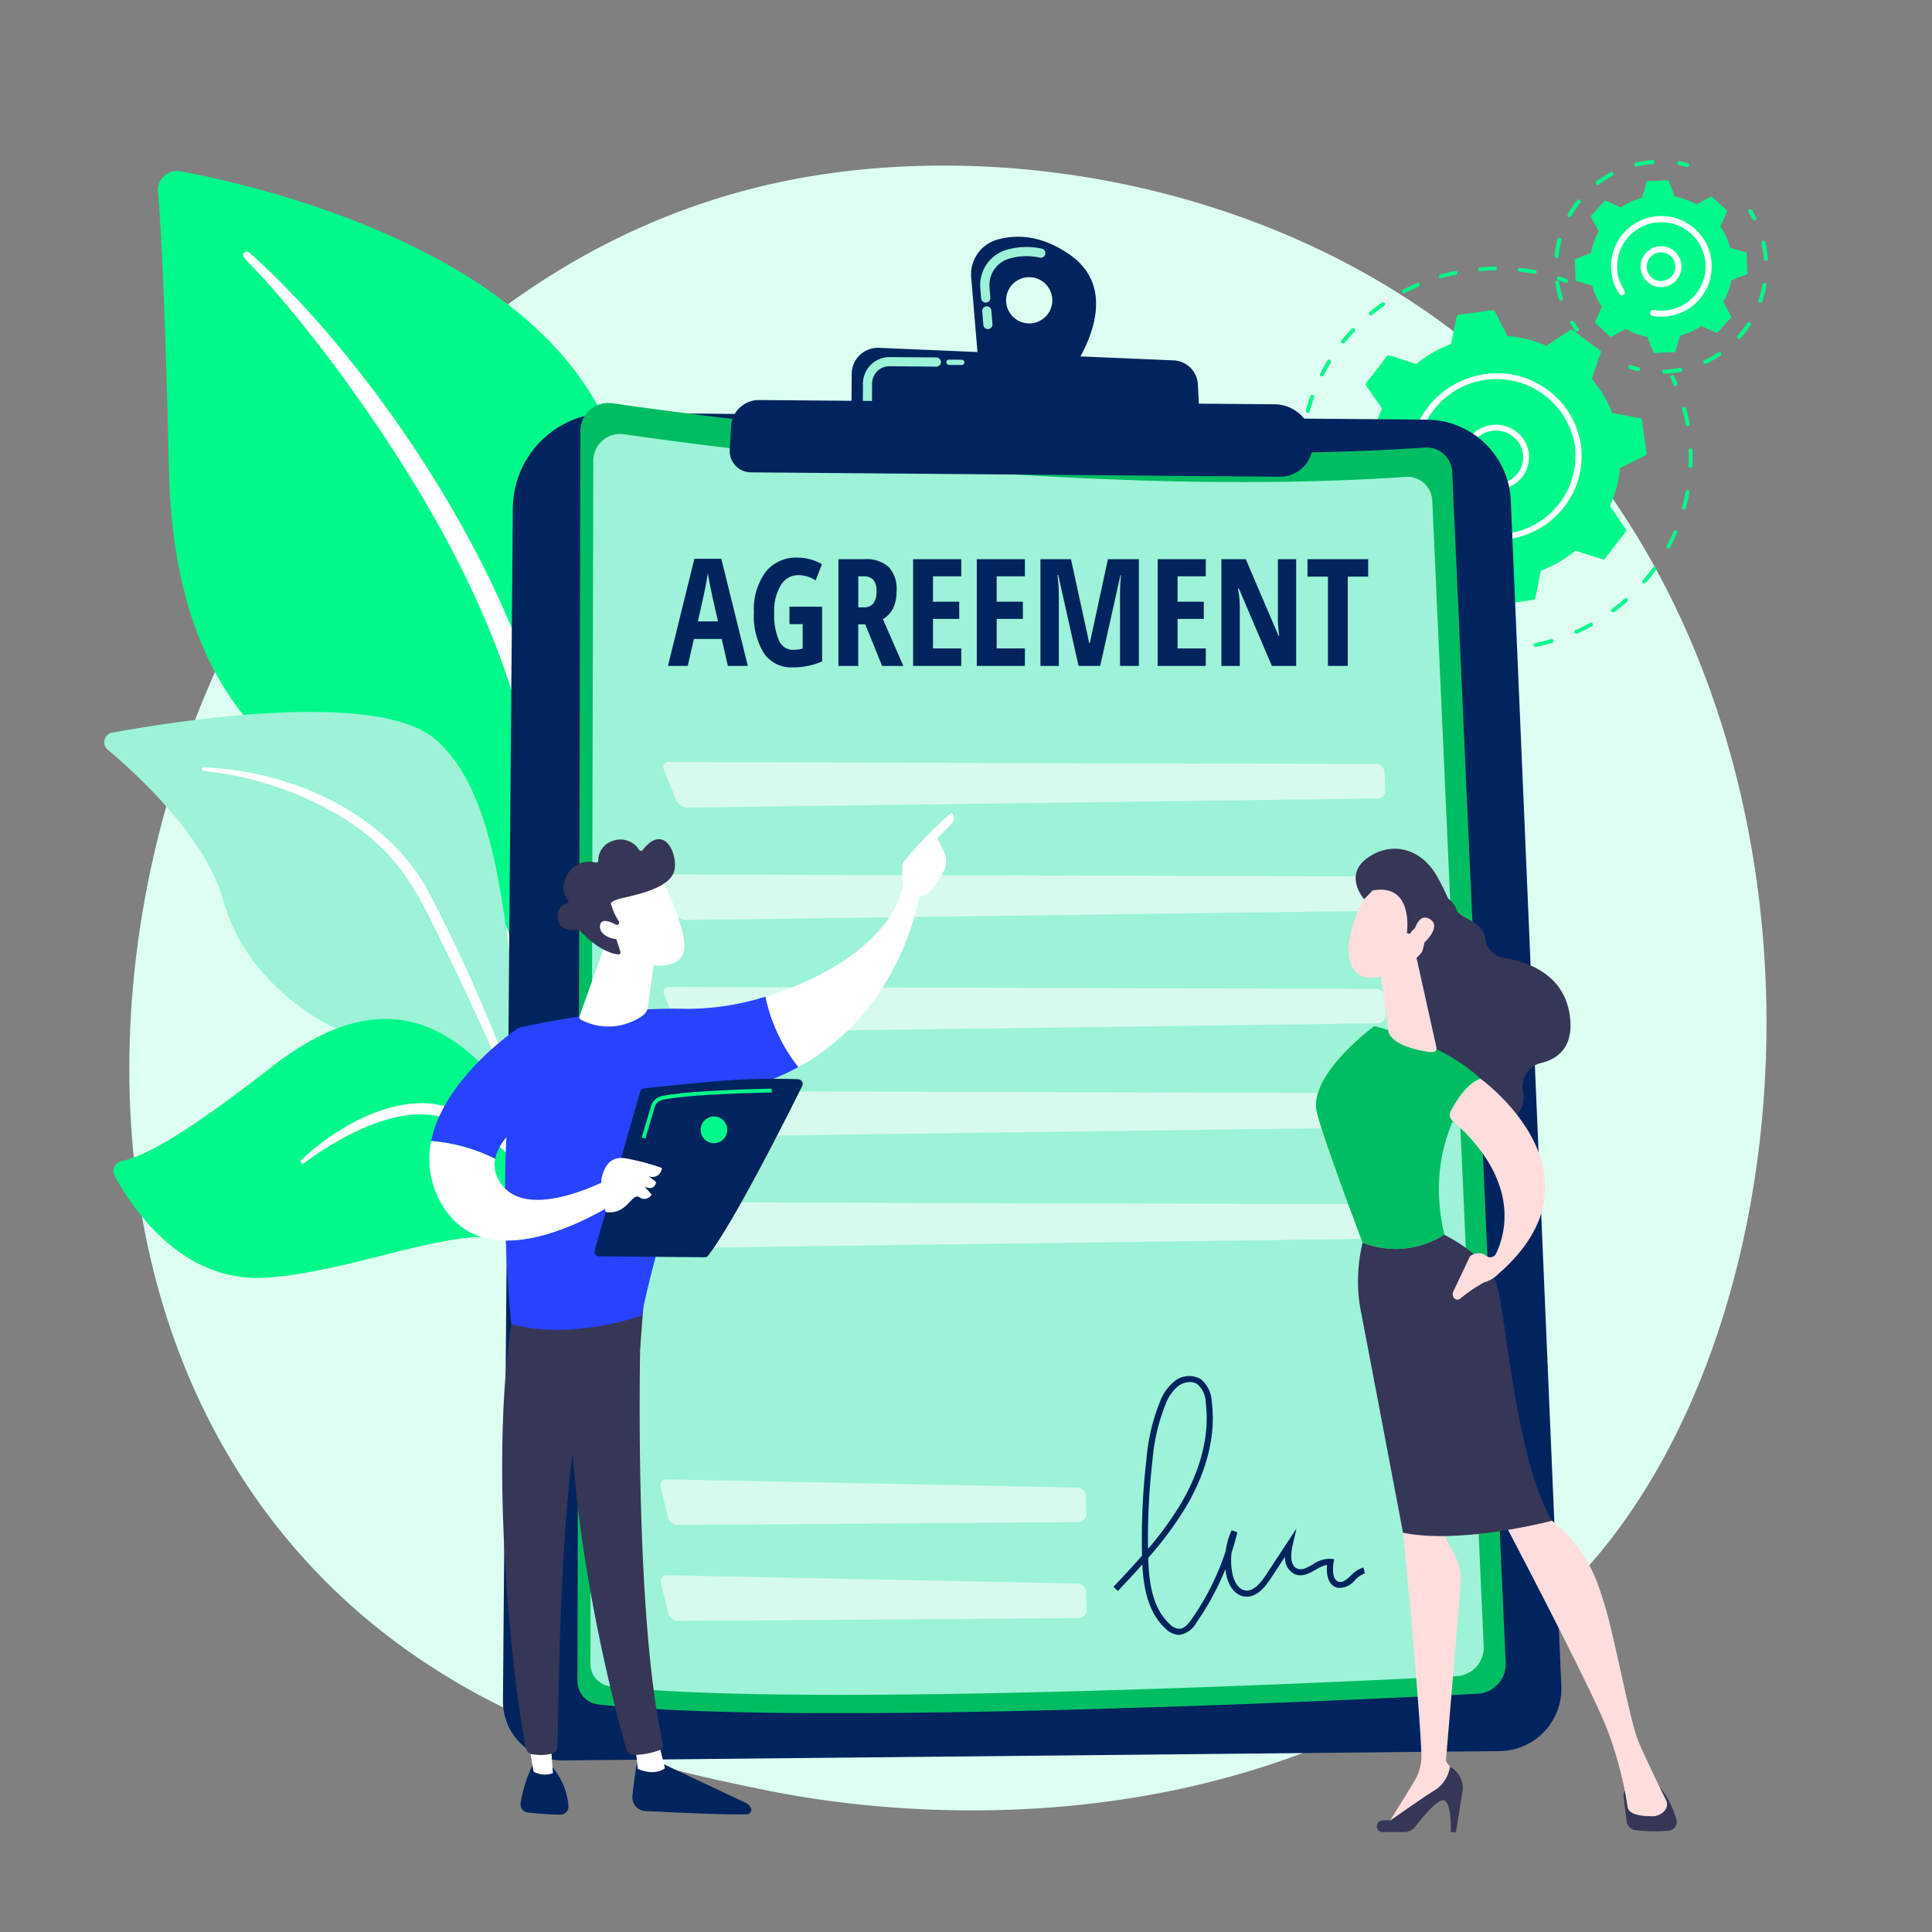 <?xml version="1.0" encoding="UTF-8"?>
<svg xmlns="http://www.w3.org/2000/svg" width="290" height="290" viewBox="0 0 290 290">
  <rect x="0" y="0" width="290" height="290" fill="#808080" stroke="none"/>
  <defs>
    <clipPath id="rnee7eniva">
      <path data-name="Rectangle 29303" style="fill:#fff" d="M0 0h249.718v251H0z"></path>
    </clipPath>
  </defs>
  <g data-name="Group 43848">
    <path data-name="Rectangle 29332" style="fill:none" d="M0 0h290v290H0z"></path>
    <g data-name="Frame (17)" transform="translate(15.641 24)" style="clip-path:url(#rnee7eniva)">
      <path data-name="Path 84211" d="M259.365 221.708a89.1 89.1 0 0 1-13.59 11.447c-44.346 31.814-96.814 22.545-107.966 20.277-16.467-3.344-48.3-9.807-71.311-36.87C31.681 175.614 37.1 111.107 64.114 68.527c4.939-7.79 31.034-51.016 84.067-57.945 32.092-4.2 69.509 4.267 96.6 26.965C301.65 85.191 297.6 181.45 259.365 221.708z" transform="translate(-38.333 -8.69)" style="fill:#ddfff2"></path>
      <path data-name="Path 84212" d="M2039.408 648.1a.307.307 0 0 1-.287-.143c-.2-.332-.395-.681-.583-1.022a.289.289 0 0 1 .125-.394c.35-.188.43.215.969 1.129a.285.285 0 0 1-.108.394.36.36 0 0 1-.116.036z" transform="translate(-1855.766 -588.542)" style="fill:#00f98b"></path>
      <path data-name="Path 84213" d="M2003.607 217.64c-.269-.7-.511-1.416-.717-2.142a.289.289 0 0 1 .206-.359c.43-.117.287.233 1.067 2.295a.293.293 0 0 1-.179.376.285.285 0 0 1-.377-.17zm-1.515-5.71a28.03 28.03 0 0 1-.26-2.241.3.3 0 0 1 .592-.045c.054.726.143 1.461.251 2.2a.295.295 0 0 1-.583.09zm-.3-5.89c.036-.744.107-1.506.215-2.241a.3.3 0 0 1 .592.072c-.1.726-.17 1.47-.206 2.2a.3.3 0 0 1-.593-.03zm1.147-5.486a.3.3 0 0 1-.215-.359c.2-.726.421-1.452.681-2.16a.3.3 0 0 1 .565.188c-.251.69-.475 1.407-.663 2.116a.307.307 0 0 1-.364.216zm2.062-5.5a.287.287 0 0 1-.134-.385c.341-.672.717-1.336 1.111-1.981a.3.3 0 0 1 .511.3 27.223 27.223 0 0 0-1.084 1.936.32.32 0 0 1-.4.135zm3.371-4.921a.279.279 0 0 1-.215-.063.287.287 0 0 1-.044-.412c.475-.592.977-1.165 1.5-1.721a.306.306 0 0 1 .421-.018.3.3 0 0 1 .018.412c-.511.538-1 1.1-1.47 1.685a.306.306 0 0 1-.206.122zm4.16-4.213a.319.319 0 0 1-.26-.1.288.288 0 0 1 .036-.412c.583-.484 1.2-.95 1.82-1.389a.3.3 0 0 1 .412.063.28.28 0 0 1-.072.4c-.609.43-1.21.887-1.784 1.363a.243.243 0 0 1-.149.08zm4.652-3.451a.282.282 0 0 1 .125-.394c.673-.359 1.372-.69 2.071-1a.291.291 0 1 1 .242.529c-.69.3-1.372.628-2.026.977a.3.3 0 0 1-.408-.107zm19.838-2.761c-2.2-.43-2.546-.233-2.483-.663a.294.294 0 0 1 .332-.251c.762.09 1.524.206 2.277.35a.289.289 0 1 1-.122.569zm-14.325.466a.29.29 0 0 1 .2-.359c.735-.215 1.488-.4 2.232-.565a.289.289 0 1 1 .125.565 29.86 29.86 0 0 0-2.187.547.284.284 0 0 1-.367-.183zm8.435-1c-2.232.018-2.537.287-2.573-.152a.3.3 0 0 1 .269-.314 28.178 28.178 0 0 1 2.3-.108.287.287 0 1 1 0 .574z" transform="translate(-1822.349 -162.591)" style="fill:#00f98b"></path>
      <path data-name="Path 84214" d="M2433.569 195.964c-.932-.35-1.425-.385-1.291-.753a.3.3 0 0 1 .376-.179c.977.323 1.435.421 1.3.771a.34.34 0 0 1-.385.161z" transform="translate(-2214.222 -177.533)" style="fill:#00f98b"></path>
      <path data-name="Path 84215" d="M2623.179 362.012a.3.3 0 0 1-.3-.179 41.75 41.75 0 0 0-.475-1.049.281.281 0 0 1 .143-.385.3.3 0 0 1 .395.134c.17.35.332.708.484 1.067a.3.3 0 0 1-.162.385.109.109 0 0 1-.085.027z" transform="translate(-2387.293 -328.064)" style="fill:#00f98b"></path>
      <path data-name="Path 84216" d="M2259.942 449.883c-.824.063-1.658.081-2.483.081a.3.3 0 0 1-.3-.3c.009-.448.323-.188 2.734-.359a.292.292 0 0 1 .314.269.288.288 0 0 1-.265.309zm3.64-.78c-.09-.439.287-.26 2.591-.932a.3.3 0 0 1 .367.2.291.291 0 0 1-.2.359c-.789.233-1.6.43-2.4.6a.291.291 0 0 1-.358-.23zm-10.138.547a32.801 32.801 0 0 1-2.439-.457.282.282 0 0 1-.215-.35c.108-.439.359-.116 2.743.233a.293.293 0 0 1 .251.332.309.309 0 0 1-.341.242zm16.575-2.286a.3.3 0 0 1-.3-.17.285.285 0 0 1 .152-.385c.735-.332 1.47-.69 2.169-1.076a.3.3 0 0 1 .4.108.286.286 0 0 1-.117.394 30.8 30.8 0 0 1-2.214 1.1.233.233 0 0 1-.091.029zm5.531-3.227a.3.3 0 0 1-.269-.117.28.28 0 0 1 .062-.4 27.554 27.554 0 0 0 1.874-1.515.306.306 0 0 1 .421.018.288.288 0 0 1-.027.412 29.429 29.429 0 0 1-1.918 1.551.342.342 0 0 1-.144.051zm4.679-4.339a.329.329 0 0 1-.224-.063.288.288 0 0 1-.036-.412c.52-.6 1.022-1.237 1.5-1.883a.3.3 0 0 1 .413-.072.289.289 0 0 1 .071.4c-.475.654-1 1.3-1.524 1.918a.31.31 0 0 1-.2.114zm3.6-5.226a.238.238 0 0 1-.17-.036.294.294 0 0 1-.125-.394c.376-.7.726-1.425 1.04-2.151a.292.292 0 0 1 .385-.152.286.286 0 0 1 .161.376 29.88 29.88 0 0 1-1.067 2.2.274.274 0 0 1-.221.157zm2.241-5.872c-.448-.117-.107-.35.323-2.68a.3.3 0 0 1 .582.1 27.27 27.27 0 0 1-.547 2.367.293.293 0 0 1-.355.213zm1.049-6.221c-.466-.018-.179-.314-.286-2.68a.3.3 0 0 1 .591-.027c.036.807.036 1.622 0 2.42a.287.287 0 0 1-.302.287zm-.394-6.275a.3.3 0 0 1-.323-.233c-.144-.78-.323-1.56-.529-2.322a.3.3 0 0 1 .215-.359.3.3 0 0 1 .368.206c.215.771.394 1.569.538 2.367a.3.3 0 0 1-.241.341z" transform="translate(-2049.013 -376.232)" style="fill:#00f98b"></path>
      <path data-name="Path 84217" d="M2197.167 790.521c-.968-.367-1.416-.484-1.264-.834s.493-.09 1.479.287a.294.294 0 1 1-.215.547z" transform="translate(-1999.03 -718.744)" style="fill:#00f98b"></path>
      <path data-name="Path 84218" d="m2089.426 292.632 3.541-2.34a18.75 18.75 0 0 0 5.827 1.461c1.954 3.568 1.838 3.953 2.3 3.89l5.074-.708a.343.343 0 0 0 .3-.278l.824-4.1a18.584 18.584 0 0 0 5.2-3l4.061 1.282a.35.35 0 0 0 .386-.117l3.093-4.007a.323.323 0 0 0 .009-.394l-2.375-3.46a17.956 17.956 0 0 0 1.524-5.7l3.8-1.9a.337.337 0 0 0 .188-.35l-.7-4.957a.342.342 0 0 0-.278-.287l-4.186-.789a17.924 17.924 0 0 0-3.048-5.065c1.21-3.908 1.569-4.088 1.2-4.348-4.052-2.878-4.1-3.272-4.491-3.012l-3.541 2.34a18.748 18.748 0 0 0-5.827-1.461c-1.954-3.568-1.837-3.953-2.286-3.891-5.029.789-5.28.538-5.369.986l-.825 4.1a18.584 18.584 0 0 0-5.2 3c-3.945-1.156-4.168-1.524-4.446-1.156-2.985 4.016-3.362 4.034-3.1 4.4l2.375 3.451a17.969 17.969 0 0 0-1.524 5.7c-3.595 1.891-4.061 1.8-3.989 2.259.78 4.895.529 5.154.977 5.244l4.186.789a17.906 17.906 0 0 0 3.048 5.065c-1.21 3.89-1.569 4.088-1.2 4.348 4.046 2.873 4.086 3.265 4.472 3.005z" transform="translate(-1891.656 -228.896)" style="fill:#00f98b"></path>
      <path data-name="Path 84219" d="M2274.907 450.25a4.87 4.87 0 0 1 2.752-6.365 5.011 5.011 0 0 1 6.5 2.662 4.869 4.869 0 0 1-2.752 6.365 5.007 5.007 0 0 1-6.5-2.662zm3.092-5.558a3.99 3.99 0 0 0-2.259 5.226 4.124 4.124 0 0 0 5.343 2.187 3.991 3.991 0 0 0 2.259-5.226 4.135 4.135 0 0 0-5.342-2.187z" transform="translate(-2070.647 -403.761)" style="fill:#fff"></path>
      <path data-name="Path 84220" d="M2202.123 382.113a13.935 13.935 0 0 1-2.2.036.442.442 0 0 1-.413-.394v-.072a.442.442 0 0 1 .476-.4 12.651 12.651 0 0 0 2.537-.09 11.779 11.779 0 0 0 10.219-12.7l-.054-.475a11.914 11.914 0 0 0-23.594 3.29c.538 3.792 2.564 5.513 2.609 5.916a.448.448 0 0 1-.789.323 12.285 12.285 0 0 1-2.761-6.625c-1.075-10.811 11.609-17.794 20.466-11.277a12.347 12.347 0 0 1 4.958 8.247c.027.17.045.341.062.511a12.277 12.277 0 0 1-2.537 8.767 12.818 12.818 0 0 1-8.453 4.877c-.185.03-.355.053-.526.066z" transform="translate(-1991.938 -325.109)" style="fill:#fff"></path>
      <path data-name="Path 84221" d="M2469.962 56.555a10.693 10.693 0 0 0 3.245 1.2l.887 2.286c.1.251.278.072 3.138.018.26-.009.152-.224.9-2.492a10.608 10.608 0 0 0 3.147-1.452l2.241.986c.251.108.251-.143 2.223-2.205a.189.189 0 0 0 .027-.233l-1.156-2.16a10.708 10.708 0 0 0 1.2-3.245c2.16-.9 2.42-.816 2.412-1.085-.162-2.9 0-3.048-.26-3.12l-2.349-.708a10.6 10.6 0 0 0-1.452-3.146l.986-2.241c.108-.251-.143-.251-2.205-2.223-.188-.179-.26.036-2.393 1.13a10.7 10.7 0 0 0-3.245-1.2l-.887-2.286c-.1-.251-.278-.072-3.137-.018-.26.009-.152.206-.9 2.492a10.607 10.607 0 0 0-3.146 1.452l-2.238-.987a.206.206 0 0 0-.233.045l-1.981 2.151a.189.189 0 0 0-.027.233l1.157 2.16a10.688 10.688 0 0 0-1.2 3.245c-2.16.9-2.42.816-2.411 1.085.161 2.9 0 3.048.26 3.12l2.349.708a10.607 10.607 0 0 0 1.452 3.146c-.9 2.16-1.138 2.295-.941 2.474l2.16 2c.172.17.253-.054 2.377-1.13z" transform="translate(-2241.57 -31.177)" style="fill:#00f98b"></path>
      <path data-name="Path 84222" d="M2572.734 148.445a3.069 3.069 0 1 1 3.81 2.08 3.064 3.064 0 0 1-3.81-2.08zm.878-.251a2.154 2.154 0 1 0 3.093-2.5 2.157 2.157 0 0 0-3.093 2.5z" transform="translate(-2341.994 -131.556)" style="fill:#fff"></path>
      <path data-name="Path 84223" d="M2455.53 270.661a16.181 16.181 0 0 1-.7-1.022.306.306 0 0 1 .1-.421c.358-.224.466.224 1.094 1.085a.313.313 0 0 1-.063.43.322.322 0 0 1-.431-.072z" transform="translate(-2234.73 -245.032)" style="fill:#00f98b"></path>
      <path data-name="Path 84224" d="M2429.163 20.9a16.03 16.03 0 0 1-.574-2.447.3.3 0 1 1 .6-.09c.341 2.2.843 2.582.358 2.734a.312.312 0 0 1-.384-.197zm-.412-6.185a.3.3 0 0 1-.269-.332 16.6 16.6 0 0 1 .448-2.474.305.305 0 0 1 .591.152 15.359 15.359 0 0 0-.43 2.376.327.327 0 0 1-.341.276zm1.954-6.132a.328.328 0 0 1-.125-.036.307.307 0 0 1-.117-.412 16.232 16.232 0 0 1 1.4-2.089.306.306 0 1 1 .483.376A15.141 15.141 0 0 0 2431 8.429a.312.312 0 0 1-.3.153zm4.223-4.841a.307.307 0 0 1-.216-.117.312.312 0 0 1 .063-.43 16.321 16.321 0 0 1 2.116-1.354.3.3 0 0 1 .287.538 15.089 15.089 0 0 0-2.035 1.3.394.394 0 0 1-.216.062zm5.54-2.985a.308.308 0 0 1 .224-.368 16.674 16.674 0 0 1 2.484-.4.306.306 0 0 1 .053.61 15.361 15.361 0 0 0-2.384.385.309.309 0 0 1-.378-.228z" transform="translate(-2210.784 .015)" style="fill:#00f98b"></path>
      <path data-name="Path 84225" d="M2635.335 2.922c-1.085-.278-1.489-.2-1.417-.61a.305.305 0 0 1 .35-.251c.4.072.816.161 1.21.26a.3.3 0 0 1 .215.368.294.294 0 0 1-.358.233z" transform="translate(-2397.799 -1.873)" style="fill:#00f98b"></path>
      <path data-name="Path 84226" d="M2753.509 83.992c-.52-1-.842-1.246-.493-1.461a.306.306 0 0 1 .421.1c.215.35.421.717.61 1.085a.3.3 0 0 1-.135.412.308.308 0 0 1-.403-.136z" transform="translate(-2506.095 -75.09)" style="fill:#00f98b"></path>
      <path data-name="Path 84227" d="M2608.795 155.167c-.018-.5.493-.161 2.654-.574a.306.306 0 0 1 .116.6 16.074 16.074 0 0 1-2.456.269.314.314 0 0 1-.314-.295zm6.186-1.345a.3.3 0 0 1 .152-.4c2.017-.932 2.214-1.5 2.492-1.076a.31.31 0 0 1-.081.421 16.345 16.345 0 0 1-2.152 1.21.312.312 0 0 1-.411-.155zm5.154-3.648c-.376-.341.215-.466 1.425-2.313a.3.3 0 0 1 .511.332 15.951 15.951 0 0 1-1.506 1.954.309.309 0 0 1-.43.027zm3.308-5.4c-.484-.161.018-.511.4-2.689a.305.305 0 0 1 .6.108 15.853 15.853 0 0 1-.618 2.394.3.3 0 0 1-.382.19zm.6-6.535c-.17-2.214-.628-2.6-.135-2.716a.308.308 0 0 1 .368.224 16.143 16.143 0 0 1 .376 2.438.3.3 0 0 1-.278.323.3.3 0 0 1-.331-.265z" transform="translate(-2374.935 -123.371)" style="fill:#00f98b"></path>
      <path data-name="Path 84228" d="M2553.24 344.43c-.4-.09-.807-.2-1.2-.323a.3.3 0 0 1-.2-.385c.125-.4.5-.126 1.533.108a.308.308 0 0 1-.135.6z" transform="translate(-2323.073 -312.723)" style="fill:#00f98b"></path>
      <path data-name="Path 84229" d="M2529.39 109.117a.447.447 0 0 1-.385-.529.455.455 0 0 1 .529-.368 6.613 6.613 0 0 0 6.024-2.026 6.637 6.637 0 1 0-11.483-5.047c-.269 3.326 1.757 4.258.924 4.8a.462.462 0 0 1-.637-.134 7.559 7.559 0 1 1 6.625 3.415 8.52 8.52 0 0 1-1.597-.111z" transform="translate(-2296.955 -85.694)" style="fill:#fff"></path>
      <path data-name="Path 84230" d="M146.643 159.194s.726-30.514-13.33-38.681S92.534 107.237 91.53 63.42c-.583-25.656-1.219-36.87-1.649-41.756a2.887 2.887 0 0 1 3.419-3.092c13.312 2.51 56.556 12.828 65.618 42.347 10.745 34.987-12.275 98.275-12.275 98.275z" transform="translate(-81.813 -16.859)" style="fill:#00f98b"></path>
      <path data-name="Path 84231" d="M233.42 153.644c14.612 13.025 31.5 36.09 40.51 59.155 1.156 3.8 4.536 11.887 6.006 26.247a120.819 120.819 0 0 1-.936 33.016.974.974 0 0 1-1.918-.341 133.653 133.653 0 0 0-3.1-48.21c-5.316-19.739-17.176-38.878-29.439-55.112l-1.264-1.6c-9.5-12.2-11.5-12.29-10.614-13.142a.553.553 0 0 1 .755-.013z" transform="translate(-211.637 -139.74)" style="fill:#fff"></path>
      <path data-name="Path 84232" d="M87.475 1042.467c1.9.932-18-24.1-24.239-63.4-2.94-18.52-2.976-41.738-13.527-50.675-8.785-7.44-38.663-2.743-48.443-.959a1.466 1.466 0 0 0-.681 2.564c4.688 3.935 14.719 13.231 17.337 22.59C21.363 964.926 33.1 972.77 43.6 974.894s16.342 4.186 21.46 20.985 17.009 43.935 22.415 46.588z" transform="translate(-.055 -841.461)" style="fill:#9cf3d7"></path>
      <path data-name="Path 84233" d="M163.983 1017.095c12.478.52 25.871 6.212 32.666 16.889l.645 1.022a239.41 239.41 0 0 1 14.54 33.446.331.331 0 0 1-.215.421.355.355 0 0 1-.421-.2c-3.245-7.951-7.915-18.036-11.636-25.575-3.989-8.229-6.777-13.8-15.867-19.13a50.528 50.528 0 0 0-19.757-6.329.274.274 0 0 1 .045-.547z" transform="translate(-149.021 -925.919)" style="fill:#fff"></path>
      <path data-name="Path 84234" d="M93.033 1513.835c1.13.592-6.356-12.29-6.929-23.639s-3.138-30.72-12.926-42.311-20.51-12.649-34.01-2.107c-11.259 8.776-18.278 13.213-22.393 14.029a1.55 1.55 0 0 0-1.04 2.268c2.644 4.859 10.1 16.037 22.644 15.248 15.992-1 35.373-11.393 41.272-2.725s5.145 13.527 5.334 17.633.581 17.669 8.048 21.604z" transform="translate(-14.148 -1309.539)" style="fill:#00f98b"></path>
      <path data-name="Path 84235" d="M328.767 1588.095c4.894-4.7 12.873-9.314 19.847-8.453 9.072 1.461 15.114 7.521 18.413 16.539a54.8 54.8 0 0 1 2.582 10.569.3.3 0 0 1-.583.117c-.556-2.205-1.1-4.509-1.927-6.9-4.778-15.4-14.988-17.48-15.383-17.794-.771.072-5.45-3.424-16.548 2.546a50.642 50.642 0 0 0-5.988 3.837l-.009.009a.312.312 0 0 1-.43-.063.3.3 0 0 1 .026-.407z" transform="translate(-299.212 -1437.943)" style="fill:#fff"></path>
      <path data-name="Path 84236" d="m683.714 423.6 122.667 1.013a12.708 12.708 0 0 1 12.595 12.165L826.56 614.7a9.373 9.373 0 0 1-9.269 9.771l-140.614 1.4a8.889 8.889 0 0 1-8.982-8.973l1.479-178.99a14.42 14.42 0 0 1 14.54-14.308z" transform="translate(-607.841 -385.624)" style="fill:#00245e"></path>
      <path data-name="Path 84237" d="M718.894 2146.04a.405.405 0 0 1-.394-.4l.036-3.846a.389.389 0 0 1 .4-.395.4.4 0 0 1 .394.4l-.036 3.846a.4.4 0 0 1-.4.395z" transform="translate(-654.092 -1949.435)" style="fill:#fff"></path>
      <path data-name="Path 84238" d="M797.634 407.068c16.736 2.411 74.278 9.914 121.932 6.652a3.876 3.876 0 0 1 4.142 3.684l8.023 178.721a4.46 4.46 0 0 1-4.231 4.652c-20.044 1.022-102.569 4.921-131.972 1.6a3.526 3.526 0 0 1-3.128-3.523l.448-187.64a4.191 4.191 0 0 1 4.786-4.146z" transform="translate(-721.366 -370.539)" style="fill:#00bd61"></path>
      <path data-name="Path 84239" d="M819.229 458.974c16.1 2.322 71.481 9.538 117.342 6.4a3.733 3.733 0 0 1 3.989 3.55l7.718 171.989a4.3 4.3 0 0 1-4.07 4.482c-19.282.977-98.706 4.733-127 1.533a3.4 3.4 0 0 1-3.012-3.388l.43-180.585a4.027 4.027 0 0 1 4.603-3.981z" transform="translate(-741.212 -417.793)" style="fill:#9cf3d7"></path>
      <g data-name="Group 43619" style="opacity:.6">
        <path data-name="Path 84240" d="M937.022 1008.3a.759.759 0 0 0-.762 1.12l1.865 4.608a1.924 1.924 0 0 0 1.667 1.112l103.6-1.38a1.164 1.164 0 0 0 1.156-1.228l-.125-2.716a1.292 1.292 0 0 0-1.273-1.219z" transform="translate(-852.255 -917.913)" style="fill:#fff"></path>
      </g>
      <g data-name="Group 43620" style="opacity:.6">
        <path data-name="Path 84241" d="M934.724 1196.5a.759.759 0 0 0-.762 1.12l1.865 4.608a1.924 1.924 0 0 0 1.667 1.112l103.6-1.381a1.164 1.164 0 0 0 1.156-1.228l-.125-2.716a1.293 1.293 0 0 0-1.273-1.219z" transform="translate(-850.163 -1089.242)" style="fill:#fff"></path>
      </g>
      <g data-name="Group 43621" style="opacity:.6">
        <path data-name="Path 84242" d="M937.423 1384.8a.759.759 0 0 0-.762 1.12l1.865 4.608a1.923 1.923 0 0 0 1.667 1.112l103.6-1.381a1.165 1.165 0 0 0 1.156-1.228l-.126-2.716a1.292 1.292 0 0 0-1.273-1.219z" transform="translate(-852.62 -1260.663)" style="fill:#fff"></path>
      </g>
      <g data-name="Group 43622" style="opacity:.6">
        <path data-name="Path 84243" d="M936.724 1559.3a.759.759 0 0 0-.762 1.12l1.865 4.608a1.924 1.924 0 0 0 1.667 1.112l103.6-1.381a1.164 1.164 0 0 0 1.156-1.228l-.126-2.716a1.292 1.292 0 0 0-1.273-1.219z" transform="translate(-851.984 -1419.52)" style="fill:#fff"></path>
      </g>
      <g data-name="Group 43623" style="opacity:.6">
        <path data-name="Path 84244" d="M941.323 1745.4a.759.759 0 0 0-.762 1.121l1.865 4.607a1.923 1.923 0 0 0 1.667 1.112l103.6-1.38a1.165 1.165 0 0 0 1.156-1.228l-.125-2.716a1.292 1.292 0 0 0-1.273-1.219z" transform="translate(-856.171 -1588.937)" style="fill:#fff"></path>
      </g>
      <g data-name="Group 43624" style="opacity:.6">
        <path data-name="Path 84245" d="M932.511 2209.4a.9.9 0 0 0-.932 1.157l1.076 4.518a1.6 1.6 0 0 0 1.5 1.174l60.123-.439a1.192 1.192 0 0 0 1.183-1.228l-.072-2.716a1.284 1.284 0 0 0-1.246-1.237z" transform="translate(-848.041 -2011.341)" style="fill:#fff"></path>
      </g>
      <g data-name="Group 43625" style="opacity:.6">
        <path data-name="Path 84246" d="M933.011 2370a.9.9 0 0 0-.932 1.156l1.076 4.527a1.6 1.6 0 0 0 1.5 1.175l60.124-.439a1.193 1.193 0 0 0 1.183-1.229l-.072-2.716a1.284 1.284 0 0 0-1.246-1.237z" transform="translate(-848.496 -2157.546)" style="fill:#fff"></path>
      </g>
      <path data-name="Path 84247" d="M1699.852 2075.166a3.058 3.058 0 0 1-2.053-.968c-2.618-2.4-3.281-6.1-3.469-9.6-1.21 1.354-2.447 2.672-3.666 3.972l-.663-.627c1.434-1.524 2.887-3.075 4.285-4.671a104.919 104.919 0 0 1 .655-14.432 29.81 29.81 0 0 1 2.1-8.848 7.158 7.158 0 0 1 2.232-2.994 3.48 3.48 0 0 1 3.837-.224 4.607 4.607 0 0 1 1.64 3.37c.807 6.275-1.64 12.03-3.837 15.751a52.6 52.6 0 0 1-5.7 7.7c.108 3.595.609 7.53 3.209 9.924a2.175 2.175 0 0 0 1.479.726c.735-.027 1.336-.744 1.82-1.434a39.022 39.022 0 0 0 5.11-10.2 10.987 10.987 0 0 1 .905-3.156l.861.3a39.494 39.494 0 0 1-.87 3.057 9.945 9.945 0 0 0 .116 3.093c.108.538.565 2.322 1.882 2.573.977.188 2.008-.556 3.138-2.277l4.607-7.01-.574 2.483c-.206.888-.556 3.021.69 3.532.708.3 1.461-.125 2.322-.619a4.487 4.487 0 0 1 2.752-.851l.466.063-.081.466c-.045.269-.422 2.662.816 2.931.565.126 1.04-.269 1.757-.923a4.461 4.461 0 0 1 1.9-1.237l.215.888a3.818 3.818 0 0 0-1.5 1.022 2.947 2.947 0 0 1-2.573 1.147c-1.407-.313-1.748-1.9-1.6-3.442a5.423 5.423 0 0 0-1.721.735c-.941.529-2 1.13-3.12.664a2.663 2.663 0 0 1-1.461-2.626l-2.16 3.281c-.87 1.318-2.223 3.021-4.07 2.671-1.264-.242-2.241-1.47-2.609-3.29-.054-.26-.1-.529-.126-.789a40.134 40.134 0 0 1-4.357 8.041 3.515 3.515 0 0 1-2.528 1.82c-.002.008-.029.008-.056.008zm1.614-37.955a3.049 3.049 0 0 0-1.667.538 6.31 6.31 0 0 0-1.918 2.626 29.129 29.129 0 0 0-2.026 8.579 102.78 102.78 0 0 0-.672 13.294 49.4 49.4 0 0 0 4.939-6.795c2.125-3.595 4.491-9.153 3.72-15.177a3.64 3.64 0 0 0-1.246-2.734 1.98 1.98 0 0 0-1.131-.331z" transform="translate(-1538.504 -1853.757)" style="fill:#00245e"></path>
      <path data-name="Path 84248" d="M1466.478 131.441c-4.4-3.12-8.256-3.093-10.981-2.313a5.405 5.405 0 0 0-3.891 5.656l1.067 12.774 13.9 1.354c.012.001 8.546-11.348-.095-17.471zm-6.2 10.255a3.469 3.469 0 1 1 3.5-3.442 3.472 3.472 0 0 1-3.503 3.446z" transform="translate(-1321.463 -117.152)" style="fill:#00245e"></path>
      <path data-name="Path 84249" d="M1467.716 158.137a.7.7 0 0 1-.448-.592l-.17-2.035a.688.688 0 0 1 1.372-.117l.17 2.035a.691.691 0 0 1-.627.744.554.554 0 0 1-.297-.035zm-.332-3.98a.7.7 0 0 1-.448-.592l-.125-1.542a5.521 5.521 0 0 1 3.962-5.755 10.773 10.773 0 0 1 5.262-.17.692.692 0 0 1 .529.816.685.685 0 0 1-.816.529 9.356 9.356 0 0 0-4.59.152 4.142 4.142 0 0 0-2.967 4.321l.125 1.542a.691.691 0 0 1-.627.744.837.837 0 0 1-.305-.045z" transform="translate(-1335.305 -132.777)" style="fill:#9cf3d7"></path>
      <path data-name="Path 84250" d="m1251.1 324.968.054-6.418a3.922 3.922 0 0 1 4.079-3.882l44.238 1.882a3.805 3.805 0 0 1 3.64 3.613l.323 6.167z" transform="translate(-1138.948 -286.457)" style="fill:#00245e"></path>
      <path data-name="Path 84251" d="M1410.594 335.195a.406.406 0 0 1-.395-.4.389.389 0 0 1 .4-.394l1.9.018a.384.384 0 0 1 .395.4.389.389 0 0 1-.4.394z" transform="translate(-1283.786 -304.42)" style="fill:#9cf3d7"></path>
      <path data-name="Path 84252" d="M1270.748 337.416a.7.7 0 0 1-.448-.654l.018-2.6a3.994 3.994 0 0 1 4.025-3.962l7 .054a.69.69 0 0 1-.018 1.381l-7-.063a2.613 2.613 0 0 0-2.636 2.591l-.018 2.6a.685.685 0 0 1-.7.681.328.328 0 0 1-.223-.028z" transform="translate(-1156.427 -300.599)" style="fill:#9cf3d7"></path>
      <path data-name="Path 84253" d="m1051.853 402.1 77.389.636a5.72 5.72 0 0 1 5.594 4.787l.063.376a4.913 4.913 0 0 1-4.886 5.71l-79.4-.654a3.2 3.2 0 0 1-3.165-3.371l.2-3.55a4.183 4.183 0 0 1 4.205-3.934z" transform="translate(-953.551 -366.053)" style="fill:#00245e"></path>
      <path data-name="Path 84254" d="m952.991 683.982-.923-4.043h-4.177l-.923 4.043H944l3.962-16.082h4.043l3.98 16.082zm-1.479-6.687-.852-3.729c-.054-.224-.17-.8-.35-1.7s-.287-1.515-.323-1.829c-.1.628-.215 1.318-.359 2.08s-.529 2.483-1.138 5.181z" transform="translate(-859.377 -608.028)" style="fill:#00245e"></path>
      <path data-name="Path 84255" d="M1093.243 673.369h4.895v8.22a11.165 11.165 0 0 1-4.429.887 4.957 4.957 0 0 1-4.3-2.125 10.52 10.52 0 0 1-1.506-6.122 9.483 9.483 0 0 1 1.73-6.042 5.787 5.787 0 0 1 4.823-2.187 7.32 7.32 0 0 1 3.657.986l-.941 2.429a5.092 5.092 0 0 0-2.546-.789 3.065 3.065 0 0 0-2.689 1.515 7.478 7.478 0 0 0-.995 4.133 9.555 9.555 0 0 0 .717 4.133 2.249 2.249 0 0 0 2.089 1.434 6.015 6.015 0 0 0 1.47-.188v-3.666h-1.981v-2.618z" transform="translate(-990.378 -606.298)" style="fill:#00245e"></path>
      <path data-name="Path 84256" d="M1232.376 678.389v6.239h-2.976V668.6h3.9a5.021 5.021 0 0 1 3.657 1.174 4.841 4.841 0 0 1 1.174 3.586c0 2.026-.681 3.433-2.053 4.24l3.075 7.028h-3.191l-2.528-6.239zm0-2.564h.771a1.8 1.8 0 0 0 1.515-.6 2.906 2.906 0 0 0 .457-1.784 2.547 2.547 0 0 0-.484-1.748 1.955 1.955 0 0 0-1.506-.52h-.744v4.652z" transform="translate(-1119.193 -608.665)" style="fill:#00245e"></path>
      <path data-name="Path 84257" d="M1361.725 684.619h-7.225V668.6h7.225v2.573h-4.24v3.81h3.936v2.582h-3.936V682h4.24z" transform="translate(-1233.079 -608.665)" style="fill:#00245e"></path>
      <path data-name="Path 84258" d="M1468.325 684.619h-7.225V668.6h7.225v2.573h-4.24v3.81h3.935v2.582h-3.935V682h4.24z" transform="translate(-1330.123 -608.665)" style="fill:#00245e"></path>
      <path data-name="Path 84259" d="m1573.419 684.619-3.048-13.644h-.117a23 23 0 0 1 .206 2.9v10.748h-2.76V668.6h4.581l2.743 12.586h.089l2.716-12.586h4.644v16.019h-2.824v-10.856a26.593 26.593 0 0 1 .151-2.763h-.09l-3.039 13.617z" transform="translate(-1427.167 -608.665)" style="fill:#00245e"></path>
      <path data-name="Path 84260" d="M1771.225 684.619H1764V668.6h7.225v2.573h-4.24v3.81h3.935v2.582h-3.935V682h4.24z" transform="translate(-1605.87 -608.665)" style="fill:#00245e"></path>
      <path data-name="Path 84261" d="M1881.914 684.619h-3.639l-4.948-11.6h-.143a14.356 14.356 0 0 1 .278 2.851v8.758h-2.762V668.6h3.657l4.913 11.483h.117a16.07 16.07 0 0 1-.206-2.743v-8.74h2.743v16.019z" transform="translate(-1703.005 -608.665)" style="fill:#00245e"></path>
      <path data-name="Path 84262" d="M2020.933 684.619h-2.967v-13.4h-3.066V668.6h9.108v2.618h-3.066v13.4z" transform="translate(-1834.279 -608.665)" style="fill:#00245e"></path>
      <path data-name="Path 84263" d="M885.243 2674.2s-.556 2.958-.834 5.9a2.03 2.03 0 0 0 1.918 2.214c3.908.2 12.272.6 15.275.493a.663.663 0 0 0 .592-.9 1.473 1.473 0 0 0-.744-.8l-13.75-6.477z" transform="translate(-805.12 -2434.477)" style="fill:#00245e"></path>
      <path data-name="Path 84264" d="m889.2 2649.51.386 3.55s2.411 1.148 4.07-.1l-.968-3.962z" transform="translate(-809.49 -2411.536)" style="fill:#fff"></path>
      <path data-name="Path 84265" d="M787.942 1909.7c-.188.923-1.416 46.229 3.236 66.577a.7.7 0 0 1-.412.8 11.846 11.846 0 0 1-3.953.762 1.184 1.184 0 0 1-1.165-.861c-1.336-4.724-7.745-28.389-8.4-50.944-.726-25.208.009-.861.009-.861l.717-15.571z" transform="translate(-707.282 -1738.418)" style="fill:#363657"></path>
      <path data-name="Path 84266" d="M698.814 2689.7a21.15 21.15 0 0 0-1.694 5.459 1.234 1.234 0 0 0 1.076 1.488 48.553 48.553 0 0 0 4.868.323 1.227 1.227 0 0 0 1.228-1.363 10.405 10.405 0 0 0-2.367-5.719z" transform="translate(-634.603 -2448.587)" style="fill:#00245e"></path>
      <path data-name="Path 84267" d="m708.6 2637.07.932 5.378a3.46 3.46 0 0 0 2.9.224l-.412-5.773z" transform="translate(-645.081 -2400.521)" style="fill:#fff"></path>
      <path data-name="Path 84268" d="M668.129 1900.521c-4.186 23.863.3 59.093 1.856 66a1.073 1.073 0 0 0 .86.825 7.246 7.246 0 0 0 3.1-.1.986.986 0 0 0 .717-.9c.269-5.567.206-39.739 4.025-53.212a3.128 3.128 0 0 1 1.2-1.686l7.216-5.02.628-8.229z" transform="translate(-606.652 -1728.04)" style="fill:#363657"></path>
      <path data-name="Path 84269" d="M698.179 1402.929c-11.869-.314-25 2.878-25 2.878-3.738 20.609-1.04 44.454-1.04 44.454 9.171 2.5 19.569-1.291 19.569-1.291 1.614-8.615 8.964-32.836 8.964-32.836a39.166 39.166 0 0 0 14.558-4.464 25.5 25.5 0 0 1-4.93-10.569 39.441 39.441 0 0 1-12.121 1.828z" transform="translate(-611.028 -1275.501)" style="fill:#2843ff"></path>
      <path data-name="Path 84270" d="M1130.51 1220.881a2.282 2.282 0 0 0-2.636-.771c-1.819 7.36-11.035 13.258-20.474 16.091a25.451 25.451 0 0 0 4.93 10.569c15.706-8.624 18.18-25.889 18.18-25.889z" transform="translate(-1008.13 -1110.602)" style="fill:#fff"></path>
      <path data-name="Path 84271" d="M1338.437 1105.931c.117.385-1.3.968-2.116-.628-.018-.762-.457-4.025.009-4.635a60.807 60.807 0 0 1 7.18-7.368 1.111 1.111 0 0 1 .126 1.551l-2.295 2.349a10.941 10.941 0 0 1 1.3 2.635 3.189 3.189 0 0 1-.341 2.34 27.608 27.608 0 0 1-1.479 2.375 3.17 3.17 0 0 1-2.384 1.381z" transform="translate(-1216.344 -995.294)" style="fill:#fff"></path>
      <path data-name="Path 84272" d="m1355.152 1153.9-2.089 1.739-.663 1.748 1.829 2.071a23.989 23.989 0 0 1 1.121-4.213c.465-.762.223-1.13-.198-1.345z" transform="translate(-1231.167 -1050.461)" style="fill:#fff"></path>
      <path data-name="Path 84273" d="m565.018 1465.237-4.446-11.537s-11.16 7.431-13.07 16.96a26.122 26.122 0 0 1 9.61 2.672c.869-4.5 7.906-8.095 7.906-8.095z" transform="translate(-498.422 -1323.386)" style="fill:#2843ff"></path>
      <path data-name="Path 84274" d="M571.793 1648.377s-12.514 6.921-16.656.87a4.731 4.731 0 0 1-.834-3.675 26.163 26.163 0 0 0-9.61-2.672 13.231 13.231 0 0 0 1.345 9.054c7.225 13.527 27.377-.484 27.377-.484z" transform="translate(-495.615 -1495.626)" style="fill:#fff"></path>
      <path data-name="Path 84275" d="m799.455 1312.8-3.882 10.883a.391.391 0 0 0 .179.475 8.876 8.876 0 0 0 9.215-.529 1.875 1.875 0 0 0 .87-1.318l1.309-9.44z" transform="translate(-724.235 -1195.117)" style="fill:#fff"></path>
      <path data-name="Path 84276" d="M833.21 1200.8s4.07 7.844 3.514 11-5.7 2.877-10.165.269l-3.057-8.462z" transform="translate(-749.681 -1093.157)" style="fill:#fff"></path>
      <path data-name="Path 84277" d="M768.494 1150.256a.322.322 0 0 0 .143-.466 8.213 8.213 0 0 1-1.129-2.465s-.744-.484 1.909-1.094 6.6-1.551 7.449-3.792c.825-2.187-1.237-7.718-4.67-3.361a.319.319 0 0 1-.511 0 3.317 3.317 0 0 0-4.025-1.354 3.06 3.06 0 0 0-2.116 2.922.317.317 0 0 1-.385.323 3.725 3.725 0 0 0-4.357 1.981c-.905 1.936-.341 3.039.179 3.586a.317.317 0 0 1-.143.529 1.931 1.931 0 0 0-1.38 2.187c.09 2.044 2.375 1.883 3.03 1.793a.318.318 0 0 1 .287.108c.547.619 3.039 3.263 5.746 3.6a.319.319 0 0 0 .341-.421l-1.138-3.424a.331.331 0 0 1 .179-.4z" transform="translate(-691.374 -1035.487)" style="fill:#363657"></path>
      <path data-name="Path 84278" d="M833.23 1275.386s-2.931-2.053-3.164-.35 2.635 2.5 4.07 1.873z" transform="translate(-755.644 -1160.123)" style="fill:#fff"></path>
      <path data-name="Path 84279" d="m821.028 1564.1 6.822-23.809a.7.7 0 0 1 .592-.5 313.83 313.83 0 0 1 8.946-.9 102.1 102.1 0 0 1 14.217-.475.7.7 0 0 1 .574 1c-1.963 3.971-10.049 20.143-14.092 25.441a.7.7 0 0 1-.565.278L821.7 1565a.713.713 0 0 1-.672-.9z" transform="translate(-747.405 -1400.417)" style="fill:#00245e"></path>
      <path data-name="Path 84280" d="M833.03 1679.391s-.95-3.908-.565-5.289 1.13-3.165 3.6-2.77a36.38 36.38 0 0 1 5.4 1.434 1.412 1.412 0 0 1-2.026 1.219l1.165.905s-.17 1.444-1.757.673l1.085 1.192a1.26 1.26 0 0 1-1.847.421c-1.185-.752-1.747 2.681-5.055 2.215z" transform="translate(-757.757 -1521.458)" style="fill:#fff"></path>
      <path data-name="Path 84281" d="M998.7 1603.8a2 2 0 1 0 2-2 2 2 0 0 0-2 2z" transform="translate(-909.175 -1458.209)" style="fill:#00f98b"></path>
      <path data-name="Path 84282" d="m900.647 1562.694 1.389-4.706a1.59 1.59 0 0 1 1.2-1.12c4.348-.906 16.252-1.1 16.378-1.1l-.009-.565c-.493.009-12.084.2-16.485 1.112a2.171 2.171 0 0 0-1.631 1.515l-1.39 4.706z" transform="translate(-819.412 -1415.787)" style="fill:#00f98b"></path>
      <path data-name="Path 84283" d="M2171.629 1218.5s3.174 1.542 3.756 3.317c.466 1.426 3.972 1.6 4.321 4.4a3.216 3.216 0 0 0 2.68 2.824c3.577.547 9.1 2.411 9.977 8.624.673 4.742-1.748 6.544-4.285 7.162a3.593 3.593 0 0 0-2.725 4.151c.359 1.8-.179 3.89-3.308 5.54-7.01 3.7-14.011-8.758-14.011-8.758L2166.6 1224z" transform="translate(-1972.38 -1109.27)" style="fill:#363657"></path>
      <path data-name="Path 84284" d="m2544.009 2725.725.457 3.729a1.542 1.542 0 0 0 1.354 1.344 24.046 24.046 0 0 0 4.993.081 1.323 1.323 0 0 0 1.112-1.712 13.409 13.409 0 0 0-2.5-4.868h-4.133a1.281 1.281 0 0 0-1.283 1.426z" transform="translate(-2315.948 -2480.086)" style="fill:#363657"></path>
      <path data-name="Path 84285" d="m2151.11 2253-.7 4.106s2.34 23.684 2.752 33.15a7.463 7.463 0 0 1-1.1 4.222l-4.061 6.6 10.327-6.1.206-1.263-1.694-2.322 2.214-26.525a8.09 8.09 0 0 0-.924-4.5l-2.133-4.016z" transform="translate(-1955.447 -2051.034)" style="fill:#fdd"></path>
      <path data-name="Path 84286" d="M2131.642 2700.5h3.3a2 2 0 0 0 1.578-.771c1.031-1.335 3.155-3.944 4.177-4.007 1.372-.09 1.193 4.778 1.193 4.778h.771l.977-6.051a3.587 3.587 0 0 0-1.883-3.747 5.089 5.089 0 0 1-2.008 3.344c-1.7 1.021-6.912 4.7-6.912 4.7a4.743 4.743 0 0 0-1.335.036.866.866 0 0 0 .142 1.718z" transform="translate(-1939.761 -2449.498)" style="fill:#363657"></path>
      <path data-name="Path 84287" d="M2340.6 2257.442s13.7 25.978 15.876 31.913a56.727 56.727 0 0 1 2.967 11.348c.045.735.959 1.435 3.469 1.435a2.409 2.409 0 0 0 2.241-1.022 1.45 1.45 0 0 0 .053-1.417c-.789-1.6-3.308-6.723-4.24-9.054-1.112-2.779-3.506-15.347-4.814-19.721s-2.8-9.117-8.507-13.482c.001 0-3.925-3.842-7.045 0z" transform="translate(-2130.782 -2053.523)" style="fill:#fdd"></path>
      <path data-name="Path 84288" d="M2048.4 1481.821c-3.532-14.97 5.414-23.432 5.414-23.432-5.647-5.423-15.938-7.889-15.938-7.889s-9.816 7.181-8.651 12.792c.681 3.29 6.9 19.721 6.9 19.721a13.653 13.653 0 0 0 12.275-1.192z" transform="translate(-1847.231 -1320.473)" style="fill:#00bd61"></path>
      <path data-name="Path 84289" d="M2119.947 1807.313c-1.434-4.33-7.835-7.413-7.835-7.413a13.656 13.656 0 0 1-12.272 1.192 24.638 24.638 0 0 0-.4 9.511c.887 4.581 6.472 34.019 6.472 34.019 8.8 1.784 22.33-1.793 22.33-1.793-5.597-9.95-6.852-31.186-8.295-35.516z" transform="translate(-1910.954 -1638.552)" style="fill:#363657"></path>
      <path data-name="Path 84290" d="m2141.884 1327.65 2.868 12.9c.278 1.138-.761.95-1.909.735-1.883-.358-4.3-1.085-5.119-2.546a1.308 1.308 0 0 1-.143-.484l-1.237-8.946a1.6 1.6 0 0 1 .941-1.685l2.385-1.058a1.605 1.605 0 0 1 2.214 1.084z" transform="translate(-1944.822 -1207.52)" style="fill:#fdd"></path>
      <path data-name="Path 84291" d="M2257.742 1538.5s20.044 14.343 2.564 29.412a4.512 4.512 0 0 1-1.981 1.147 21.388 21.388 0 0 0-3.613 2.456.679.679 0 0 1-.995-.179.919.919 0 0 1-.054-.887l2.483-5.244a1.906 1.906 0 0 1 2.483-.108.95.95 0 0 0 1.435-.323c1.354-2.752 3.9-10.847-6.544-20a1.123 1.123 0 0 1-.251-1.372c.731-1.424 2.42-4.221 4.473-4.902z" transform="translate(-2051.16 -1400.584)" style="fill:#fdd"></path>
      <path data-name="Path 84292" d="M2088.371 1204.237s-3.057 2.071-4.375 7.342.824 7.162 3.012 7.046a10.156 10.156 0 0 0 8.113-4.572c2.752-3.783-2.743-12.344-6.75-9.816z" transform="translate(-1896.813 -1095.868)" style="fill:#fdd"></path>
      <path data-name="Path 84293" d="M2103.227 1166.105s1.121-7.557-5.154-6.4l-1.264 1.318s-3.066-3.46.331-6.069 8.113-1.945 10.721 2.815 3.559 8.1 1.372 11.053-3.828.422-3.828.422 1-2.555.17-3.657-1.909.636-1.909.636z" transform="translate(-1907.69 -1050.045)" style="fill:#363657"></path>
      <path data-name="Path 84294" d="M2190.9 1271.651s.555-3.891 2.537-2.779-.717 3.631-1.8 4.491z" transform="translate(-1994.502 -1154.944)" style="fill:#fdd"></path>
    </g>
  </g>
</svg>
